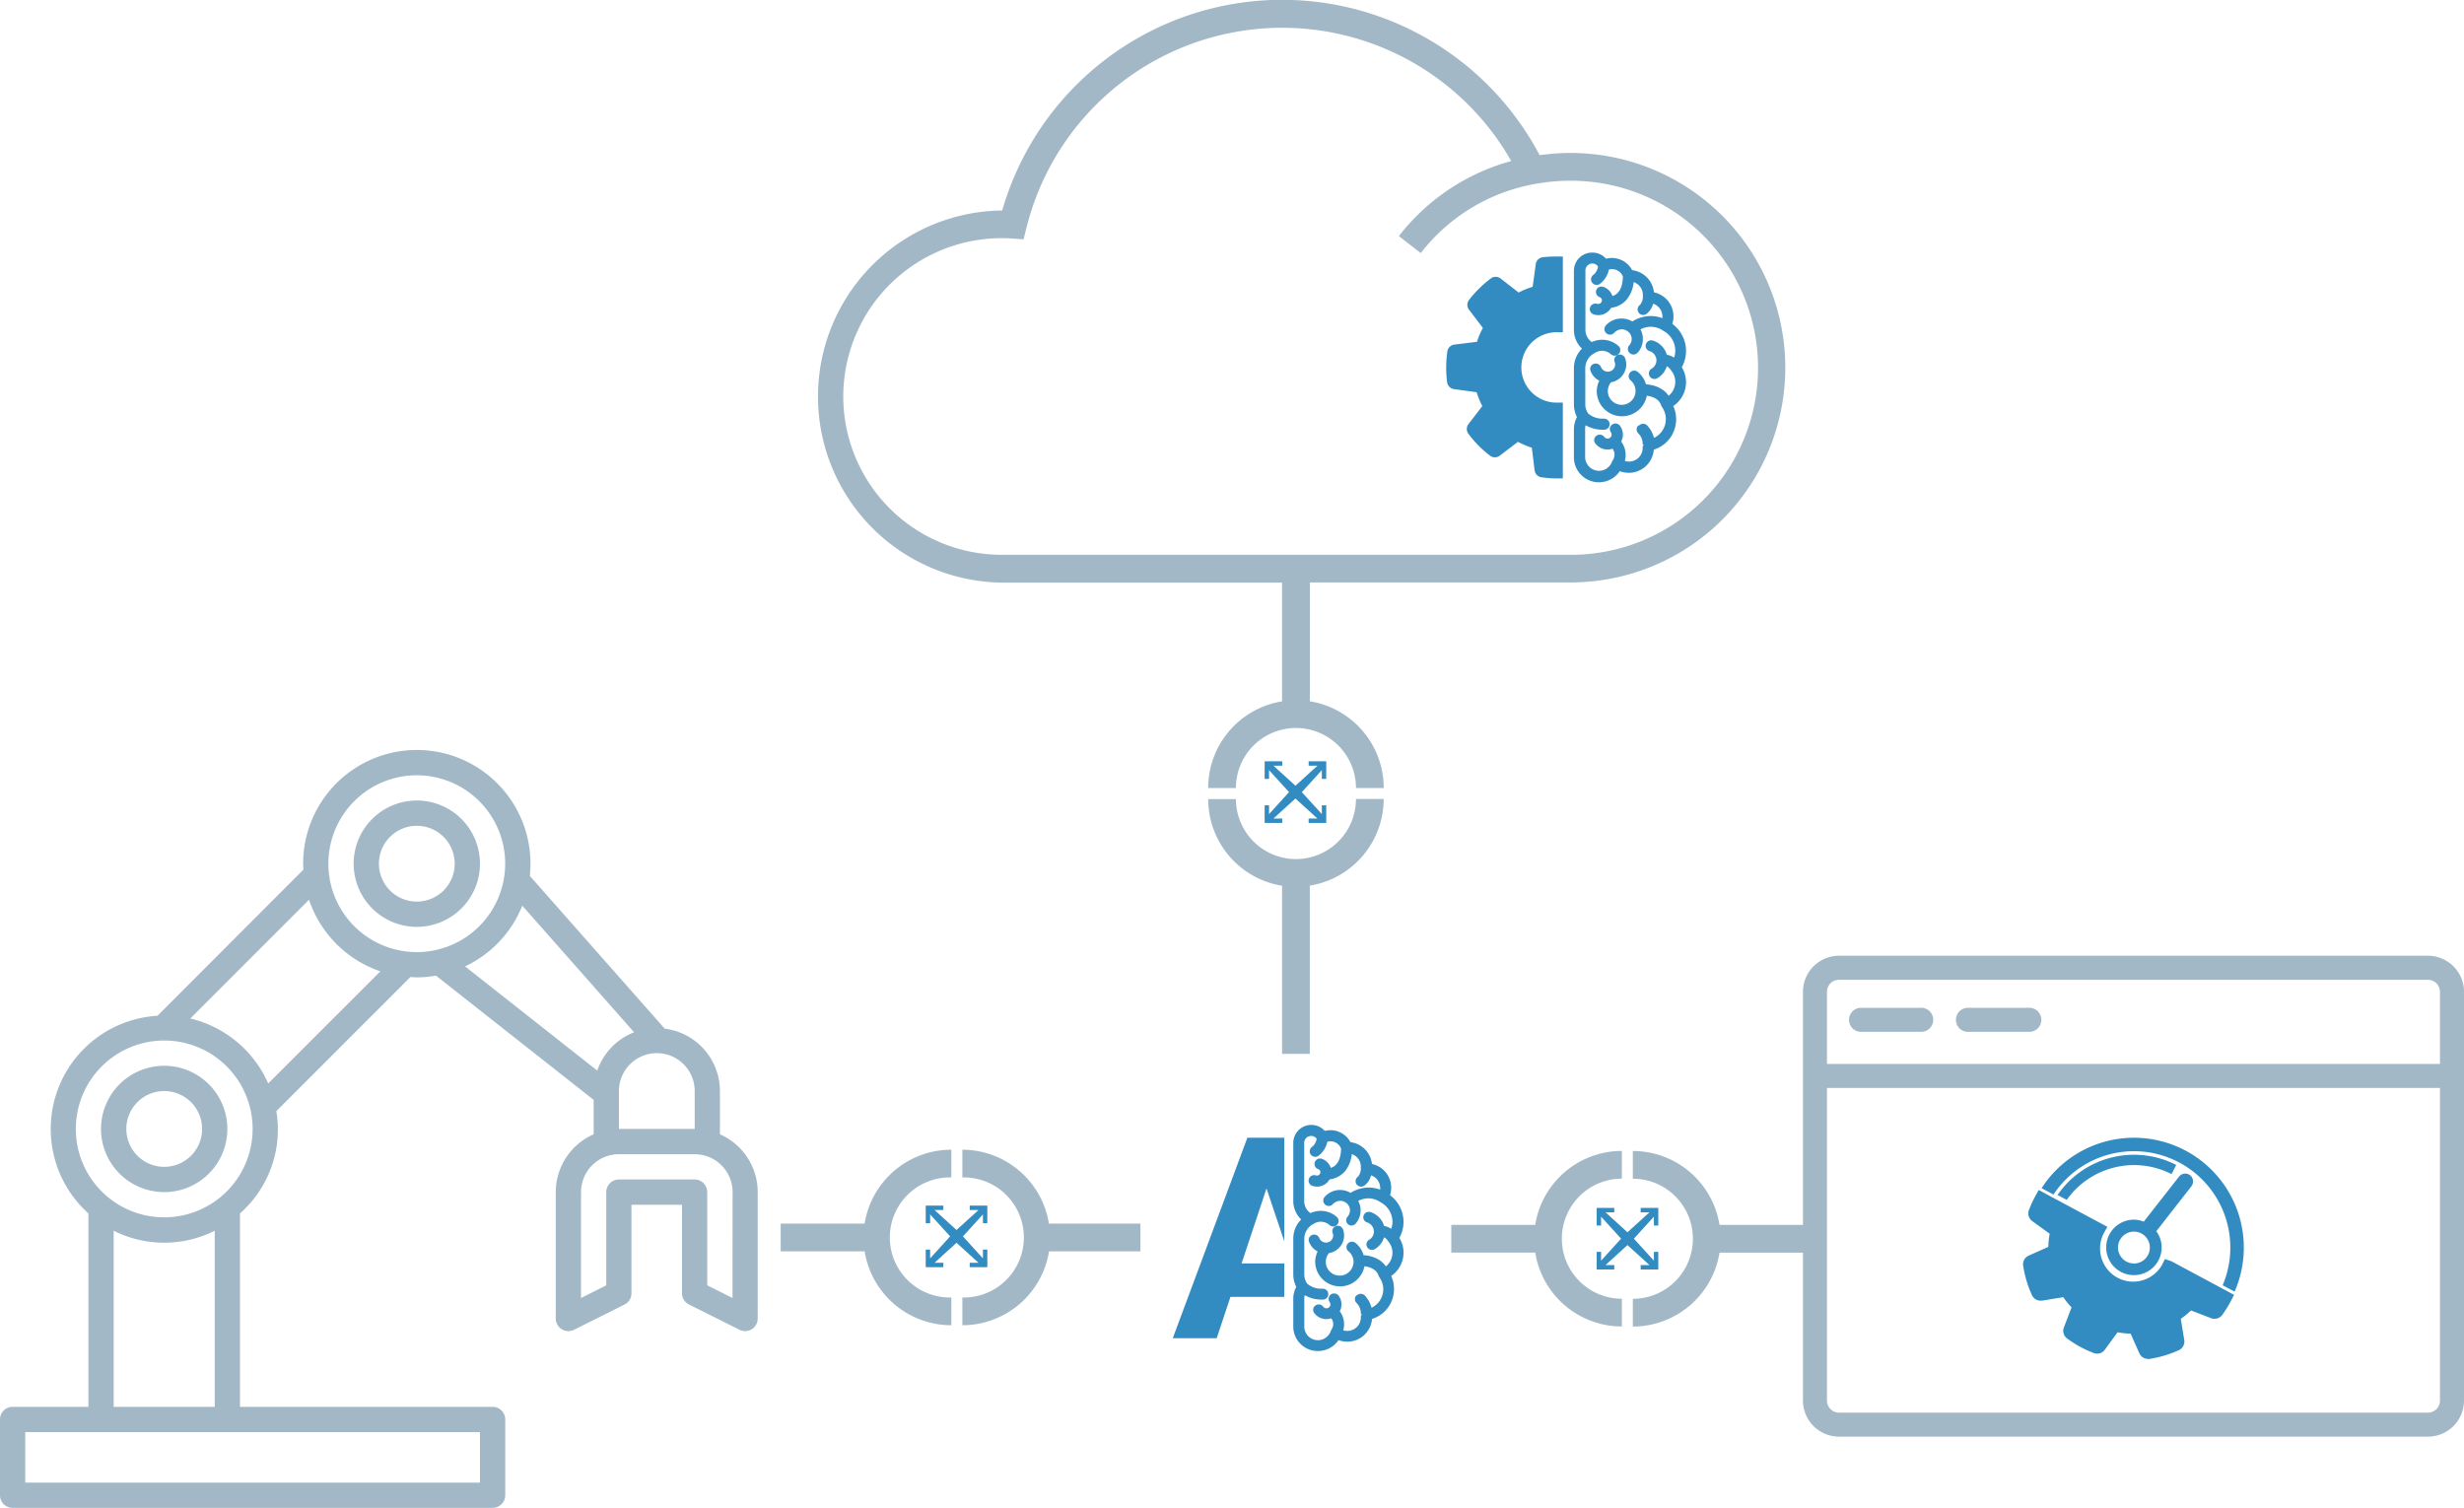 <svg xmlns="http://www.w3.org/2000/svg" viewBox="0 0 710.75 434.94"><defs><style>.cls-1{fill:#a2b8c7;}.cls-2{fill:#328cc1;}</style></defs><g id="Layer_2" data-name="Layer 2"><g id="Layer_1-2" data-name="Layer 1"><path class="cls-1" d="M373.83,247.8a17.33,17.33,0,0,1-17.32-17.31h-8a25.33,25.33,0,0,0,21.31,25V304h8V255.45a25.33,25.33,0,0,0,21.31-25h-8A17.33,17.33,0,0,1,373.83,247.8Z"/><path class="cls-1" d="M377.83,202.29V168h74.6A61.94,61.94,0,1,0,446.21,44.5l-1.52.16-.6.06a84,84,0,0,0-155,16h-.2a53.67,53.67,0,0,0,0,107.33h80.92v34.26a25.33,25.33,0,0,0-21.31,25h8a17.32,17.32,0,0,1,34.64,0h8A25.33,25.33,0,0,0,377.83,202.29ZM243.24,114.36A45.72,45.72,0,0,1,288.91,68.7c1,0,2,0,3,.1l3.35.23.81-3.25A76,76,0,0,1,435.92,46.45,61.52,61.52,0,0,0,403.51,68.1l6.31,4.9a53.55,53.55,0,0,1,34.71-20.22c.79-.11,1.58-.24,2.37-.32a53.15,53.15,0,0,1,5.53-.32,53.95,53.95,0,1,1,0,107.89H288.91A45.72,45.72,0,0,1,243.24,114.36Z"/><path class="cls-1" d="M554,290.7H536.64a3.47,3.47,0,0,0,0,6.93H554a3.47,3.47,0,1,0,0-6.93Z"/><path class="cls-1" d="M585.18,290.7H567.85a3.47,3.47,0,1,0,0,6.93h17.33a3.47,3.47,0,1,0,0-6.93Z"/><path class="cls-1" d="M700.35,275.68H530.47a10.42,10.42,0,0,0-10.4,10.41V353.3H496A25.33,25.33,0,0,0,471,332v8a17.32,17.32,0,1,1,0,34.64v8a25.34,25.34,0,0,0,25-21.32h24.07V404a10.42,10.42,0,0,0,10.4,10.4H700.35a10.41,10.41,0,0,0,10.4-10.4V286.09A10.41,10.41,0,0,0,700.35,275.68Zm3.47,56.92V404a3.48,3.48,0,0,1-3.47,3.47H530.47A3.47,3.47,0,0,1,527,404V313.82H703.82Zm0-25.71H527v-20.8a3.46,3.46,0,0,1,3.46-3.47H700.35a3.47,3.47,0,0,1,3.47,3.47Z"/><path class="cls-1" d="M277.6,331.63v8a17.32,17.32,0,1,1,0,34.63v8a25.33,25.33,0,0,0,25-21.32h26.36v-8H302.56A25.32,25.32,0,0,0,277.6,331.63Z"/><path class="cls-1" d="M249.41,352.94H225.19v8h24.22a25.33,25.33,0,0,0,25,21.32v-8a17.32,17.32,0,1,1,0-34.63v-8A25.32,25.32,0,0,0,249.41,352.94Z"/><path class="cls-1" d="M47.37,307.42a18.22,18.22,0,1,0,18.21,18.22A18.22,18.22,0,0,0,47.37,307.42Zm0,29.15A10.93,10.93,0,1,1,58.3,325.64,10.93,10.93,0,0,1,47.37,336.57Z"/><path class="cls-1" d="M120.23,230.91a18.22,18.22,0,1,0,18.22,18.22A18.21,18.21,0,0,0,120.23,230.91Zm0,29.15a10.93,10.93,0,1,1,10.93-10.93A10.93,10.93,0,0,1,120.23,260.06Z"/><path class="cls-1" d="M207.67,327.19V314.71a18.18,18.18,0,0,0-15.94-18l-38.9-44.06a34.63,34.63,0,0,0,.19-3.53,32.79,32.79,0,0,0-65.58,0c0,.58.06,1.14.09,1.71L45.42,293A32.71,32.71,0,0,0,25.5,350V405.8H3.64A3.64,3.64,0,0,0,0,409.44V431.3a3.64,3.64,0,0,0,3.64,3.64H142.09a3.65,3.65,0,0,0,3.65-3.64V409.44a3.65,3.65,0,0,0-3.65-3.64H69.23V350A32.22,32.22,0,0,0,79.71,320.5l38.66-38.67c.62,0,1.24.09,1.86.09a33.06,33.06,0,0,0,5.53-.5l45.48,35.84v9.93a18.23,18.23,0,0,0-10.93,16.67v36.43a3.64,3.64,0,0,0,5.27,3.28l14.57-7.29a3.61,3.61,0,0,0,2-3.27V347.5h14.57V373a3.65,3.65,0,0,0,2,3.27l14.57,7.29a3.63,3.63,0,0,0,5.27-3.28V343.86A18.19,18.19,0,0,0,207.67,327.19Zm-7.28-12.48v10.93H178.53V314.71a10.93,10.93,0,1,1,21.86,0Zm-61.94,98.37v14.58H7.29V413.08ZM32.79,405.8V355a32.45,32.45,0,0,0,29.15,0V405.8Zm14.58-54.66a25.5,25.5,0,1,1,25.5-25.5A25.5,25.5,0,0,1,47.37,351.14Zm30-38.62a32.91,32.91,0,0,0-22.48-18.74l34.25-34.25a32.93,32.93,0,0,0,20.58,20.65Zm42.84-37.89a25.5,25.5,0,1,1,25.51-25.5A25.5,25.5,0,0,1,120.23,274.63Zm13.94,4.13a32.89,32.89,0,0,0,16.51-17.52l32.24,36.52a18.25,18.25,0,0,0-10.62,11.05Zm77.15,95.64L204,370.75V343.86a3.64,3.64,0,0,0-3.64-3.64H178.53a3.64,3.64,0,0,0-3.65,3.64v26.89l-7.28,3.65V343.86a10.93,10.93,0,0,1,10.93-10.93h21.86a10.93,10.93,0,0,1,10.93,10.93Z"/><path class="cls-1" d="M442.84,353.3H418.63v8h24.21a25.34,25.34,0,0,0,25,21.32v-8a17.32,17.32,0,0,1,0-34.64v-8A25.33,25.33,0,0,0,442.84,353.3Z"/><path class="cls-2" d="M486.34,110.26a8.29,8.29,0,0,0-1.22-4.33,9.68,9.68,0,0,0-2.74-12.51,6.94,6.94,0,0,0,.35-2.17,7.12,7.12,0,0,0-5.64-6.93,7.19,7.19,0,0,0-6.29-6.39,6.64,6.64,0,0,0-7.52-3.31,5.32,5.32,0,0,0-4-1.76A5.24,5.24,0,0,0,454,78.05V95.17a7.47,7.47,0,0,0,2.32,5.39,8,8,0,0,0-2.32,5.59v10.53a8,8,0,0,0,.88,3.62,7.56,7.56,0,0,0-.88,3.52V132a7.18,7.18,0,0,0,7.23,7.11,7.27,7.27,0,0,0,6-3.2,7.39,7.39,0,0,0,2.6.47,7.21,7.21,0,0,0,7.21-6.68,9.17,9.17,0,0,0,6.45-8.78,9.06,9.06,0,0,0-.83-3.8A8.28,8.28,0,0,0,486.34,110.26Zm-13.8,12.5a1.58,1.58,0,0,0-.44,1.15,1.61,1.61,0,0,0,.5,1.12,4.31,4.31,0,0,1,1.23,3.27l.41,0-.4.36a3.56,3.56,0,0,1,0,.57,3.94,3.94,0,0,1-5.15,3.72,6.37,6.37,0,0,0-1.06-5.58,4.27,4.27,0,0,0-.34-4.55,1.63,1.63,0,0,0-1.31-.66,1.63,1.63,0,0,0-1.6,1.34,1.65,1.65,0,0,0,.29,1.2,1.15,1.15,0,0,1-.95,1.81,1.17,1.17,0,0,1-.95-.48,1.66,1.66,0,0,0-1.31-.66,1.61,1.61,0,0,0-.95.31,1.56,1.56,0,0,0-.65,1,1.53,1.53,0,0,0,.29,1.19,4.42,4.42,0,0,0,3.57,1.8,4.32,4.32,0,0,0,1.42-.24,2.83,2.83,0,0,1,.14,3.21,2.69,2.69,0,0,0-.27.49,4,4,0,0,1-7.77-1.21v-8.19a3.86,3.86,0,0,1,.14-1.06,10,10,0,0,0,5,1.29h.36a1.68,1.68,0,0,0,1.14-.51,1.63,1.63,0,0,0,.43-1.14,1.61,1.61,0,0,0-1.62-1.55h-.31a6.23,6.23,0,0,1-4.27-1.5,4.63,4.63,0,0,1-.83-2.66V106.15a4.89,4.89,0,0,1,2.73-4.32,3.78,3.78,0,0,1,4.69.38,1.65,1.65,0,0,0,1.05.38A1.63,1.63,0,0,0,467,102a1.59,1.59,0,0,0,.38-1.16,1.55,1.55,0,0,0-.57-1.09A7.07,7.07,0,0,0,462.14,98a7.59,7.59,0,0,0-3,.66,4.35,4.35,0,0,1-1.82-3.5V78.05a2,2,0,0,1,3.65-1.17,4.06,4.06,0,0,1-1.23,2.31,1.58,1.58,0,0,0-.75,1,1.61,1.61,0,0,0,.18,1.21,1.64,1.64,0,0,0,1.39.78,1.72,1.72,0,0,0,.83-.22,6.85,6.85,0,0,0,2.7-4.19,3,3,0,0,1,.9-.14,3.37,3.37,0,0,1,3.13,2.11c0,.5,0,3.1-1.41,4.65a3.49,3.49,0,0,1-1.6,1,4.16,4.16,0,0,0-2.62-2.65,1.6,1.6,0,0,0-.53-.09,1.62,1.62,0,0,0-1.53,1.07,1.61,1.61,0,0,0,1,2,1,1,0,0,1,.56.5A.93.93,0,0,1,462,87a1,1,0,0,1-.94.65,1.26,1.26,0,0,1-.33,0,1.6,1.6,0,0,0-.53-.09,1.62,1.62,0,0,0-1.53,1.07,1.59,1.59,0,0,0,.07,1.21,1.62,1.62,0,0,0,.93.83,4.45,4.45,0,0,0,1.39.23,4.28,4.28,0,0,0,3.68-2.12,7,7,0,0,0,4.35-2.22,9.36,9.36,0,0,0,2.15-5.18A3.88,3.88,0,0,1,473.89,85c0,.19,0,.37,0,.81a3.62,3.62,0,0,1-.79,2.1,1.6,1.6,0,0,0,.88,2.94,1.66,1.66,0,0,0,.87-.25,5.17,5.17,0,0,0,2-3,3.88,3.88,0,0,1,2.68,3.68,2.92,2.92,0,0,1,0,.51,9.33,9.33,0,0,0-3.38-.63,10,10,0,0,0-5.29,1.56,6.17,6.17,0,0,0-3.1-.84h-.38a6,6,0,0,0-4.17,2,1.54,1.54,0,0,0-.4,1.15,1.61,1.61,0,0,0,.55,1.11,1.64,1.64,0,0,0,2.28-.15,3,3,0,0,1,2.14-1,2.84,2.84,0,0,1,1.88.7,2.75,2.75,0,0,1,1,1.91,2.72,2.72,0,0,1-.69,2,1.55,1.55,0,0,0-.4,1.16,1.57,1.57,0,0,0,.55,1.1,1.61,1.61,0,0,0,1.06.4,1.62,1.62,0,0,0,1.22-.55,5.88,5.88,0,0,0,.8-6.7,6.45,6.45,0,0,1,3-.75,6.36,6.36,0,0,1,3.52,1.11,6.56,6.56,0,0,1,3.52,5.79,6.27,6.27,0,0,1-.34,2,5.41,5.41,0,0,0-2.1-.83,6,6,0,0,0-4-4.09,1.67,1.67,0,0,0-.49-.08,1.63,1.63,0,0,0-1.55,1.11,1.59,1.59,0,0,0,.1,1.21,1.6,1.6,0,0,0,.95.8,2.81,2.81,0,0,1,2,2.6,2.78,2.78,0,0,1-1.39,2.46,1.59,1.59,0,0,0-.57,2.2,1.62,1.62,0,0,0,2.22.55,6,6,0,0,0,2.72-3.45,3.29,3.29,0,0,1,1.27,1.24,5.06,5.06,0,0,1,1.18,3.28,5.17,5.17,0,0,1-1.92,4c-1.72-2.53-4.69-3.17-6.53-3.31a7.13,7.13,0,0,0-2.38-3.58,1.68,1.68,0,0,0-1-.36,1.6,1.6,0,0,0-1.24.58,1.57,1.57,0,0,0,.22,2.25,4,4,0,1,1-6.61,3.07,4.05,4.05,0,0,1,.92-2.54,4.43,4.43,0,0,0,.92-.24,5.26,5.26,0,0,0,3-2.76,5.12,5.12,0,0,0,.13-4,1.62,1.62,0,0,0-1.52-1,1.58,1.58,0,0,0-.56.1,1.6,1.6,0,0,0-.91.84,1.57,1.57,0,0,0,0,1.22,2.06,2.06,0,0,1-.05,1.56,2.09,2.09,0,0,1-1.18,1.08,2.29,2.29,0,0,1-.73.13,2.12,2.12,0,0,1-2-1.34,1.62,1.62,0,0,0-1.51-1,1.8,1.8,0,0,0-.57.1,1.6,1.6,0,0,0-.91.84,1.57,1.57,0,0,0,0,1.22,5.21,5.21,0,0,0,2.5,2.79,7.05,7.05,0,0,0-.72,3.07,7.28,7.28,0,0,0,14.43,1.28c1.42.17,3.52.79,4.17,2.82a1.75,1.75,0,0,0,.22.43,6,6,0,0,1-2.32,8.9,8.09,8.09,0,0,0-2-3.64,1.66,1.66,0,0,0-2.29.06Z"/><path class="cls-2" d="M445,74.2a2.31,2.31,0,0,0-2,2l-.9,6.53a23.17,23.17,0,0,0-4.05,1.65l-5.21-4.06a2.3,2.3,0,0,0-2.8,0,32.51,32.51,0,0,0-6.3,6.21,2.31,2.31,0,0,0,0,2.8l4,5.26a24.91,24.91,0,0,0-1.7,4l-6.55.81a2.33,2.33,0,0,0-2,2,32.79,32.79,0,0,0-.06,8.85,2.3,2.3,0,0,0,.65,1.32,2.33,2.33,0,0,0,1.33.67l6.53.9a26.07,26.07,0,0,0,1.64,4l-4,5.19a2.33,2.33,0,0,0,0,2.81,32.57,32.57,0,0,0,2.88,3.36,32.93,32.93,0,0,0,3.34,2.94,2.37,2.37,0,0,0,1.41.47,2.24,2.24,0,0,0,1.39-.47l5.26-4a24.66,24.66,0,0,0,4,1.7l.81,6.54a2.3,2.3,0,0,0,2,2,32.93,32.93,0,0,0,4.64.32h1.5V116.13h-1.5a10.15,10.15,0,1,1,0-20.29h1.5V74h-1.5A32.12,32.12,0,0,0,445,74.2Z"/><path class="cls-2" d="M624.48,363.17l-.85,1.71a9.56,9.56,0,0,1-16.86-9l1.11-2-19.82-10.63-.92,1.68a33.12,33.12,0,0,0-1.9,4.13,2.76,2.76,0,0,0,1,3.19l5,3.63a24.13,24.13,0,0,0-.4,3.78l-5.65,2.52a2.72,2.72,0,0,0-1.6,2.91,32.2,32.2,0,0,0,2.52,8.47,2.73,2.73,0,0,0,2.49,1.61l.43,0,6.13-1a23,23,0,0,0,2.39,2.94l-2.21,5.78a2.71,2.71,0,0,0,.93,3.19,31.67,31.67,0,0,0,3.72,2.38,32.39,32.39,0,0,0,4,1.83,2.71,2.71,0,0,0,3.18-1l3.64-5a23.74,23.74,0,0,0,3.77.39l2.52,5.66a2.75,2.75,0,0,0,1.2,1.3,2.7,2.7,0,0,0,1.29.34,3,3,0,0,0,.43,0,32.55,32.55,0,0,0,8.49-2.53,2.73,2.73,0,0,0,1.55-2.92l-1-6.12A24.85,24.85,0,0,0,632,378l5.8,2.23a2.64,2.64,0,0,0,1,.17,2.74,2.74,0,0,0,2.21-1.11,32.48,32.48,0,0,0,2.54-4.1l.89-1.69-18.15-9.73Z"/><path class="cls-2" d="M615.54,328.18a31.66,31.66,0,0,0-26.36,14.13l-.28.41,3.43,1.84.23-.33a27.8,27.8,0,0,1,48.73,26.13l-.15.38,3.44,1.84.19-.45a31.69,31.69,0,0,0-29.23-43.95Z"/><path class="cls-2" d="M593.51,344.68l2.65,1.42a23.8,23.8,0,0,1,30.23-7.43l1.35-2.65a26.77,26.77,0,0,0-34.23,8.66Z"/><path class="cls-2" d="M631.74,339a2.22,2.22,0,0,0-1.4-.48,2.27,2.27,0,0,0-1.79.87l-10.18,13a7.5,7.5,0,0,0-2.83-.58,8,8,0,1,0,8,8,7.83,7.83,0,0,0-1.55-4.66l10.15-13A2.28,2.28,0,0,0,631.74,339Zm-16.2,25.44a4.59,4.59,0,1,1,4.59-4.59A4.6,4.6,0,0,1,615.54,364.46Z"/><path class="cls-2" d="M404.86,361.33a8.16,8.16,0,0,0-1.21-4.27,9.45,9.45,0,0,0,1.2-4.63,9.58,9.58,0,0,0-3.89-7.68,7,7,0,0,0-5.21-9,7.1,7.1,0,0,0-6.2-6.29,6.54,6.54,0,0,0-7.41-3.25,5.21,5.21,0,0,0-9.09,3.38v16.85a7.39,7.39,0,0,0,2.28,5.31,7.82,7.82,0,0,0-2.28,5.5v10.37a7.78,7.78,0,0,0,.87,3.57,7.24,7.24,0,0,0-.87,3.45v8.06a7.06,7.06,0,0,0,7.11,7,7.17,7.17,0,0,0,5.95-3.15,7.16,7.16,0,0,0,9.66-6.11,9,9,0,0,0,6.34-8.64,8.72,8.72,0,0,0-.82-3.74A8.2,8.2,0,0,0,404.86,361.33Zm-13.59,12.3a1.55,1.55,0,0,0-.44,1.13,1.57,1.57,0,0,0,.5,1.11,4.29,4.29,0,0,1,1.21,3.22l.4.05-.4.35a3.53,3.53,0,0,1,0,.56,3.89,3.89,0,0,1-3.93,3.85,3.83,3.83,0,0,1-1.15-.18,6.26,6.26,0,0,0-1-5.49,4.22,4.22,0,0,0-.33-4.49,1.64,1.64,0,0,0-1.3-.65,1.59,1.59,0,0,0-1.57,1.33,1.54,1.54,0,0,0,.29,1.17,1.17,1.17,0,0,1,.2.83,1.13,1.13,0,0,1-.46.74,1.17,1.17,0,0,1-1.62-.25,1.6,1.6,0,0,0-1.29-.65,1.54,1.54,0,0,0-.93.3,1.5,1.5,0,0,0-.64,1,1.53,1.53,0,0,0,.28,1.17,4.39,4.39,0,0,0,3.52,1.77,4.25,4.25,0,0,0,1.4-.24,2.78,2.78,0,0,1,.13,3.16,2.47,2.47,0,0,0-.26.49,3.93,3.93,0,0,1-7.65-1.2v-8.06a3.79,3.79,0,0,1,.14-1.05,9.82,9.82,0,0,0,4.89,1.27h.35a1.58,1.58,0,0,0,1.12-.5,1.61,1.61,0,0,0,.42-1.12,1.59,1.59,0,0,0-1.59-1.53h-.3a6.1,6.1,0,0,1-4.21-1.47,4.59,4.59,0,0,1-.82-2.62V357.28a4.81,4.81,0,0,1,2.69-4.26,3.76,3.76,0,0,1,4.62.38,1.59,1.59,0,0,0,1,.37,1.62,1.62,0,0,0,1.21-.55,1.51,1.51,0,0,0,.37-1.15,1.58,1.58,0,0,0-.55-1.08,7.06,7.06,0,0,0-4.58-1.72,7.39,7.39,0,0,0-3,.65,4.31,4.31,0,0,1-1.79-3.45V329.62a2,2,0,0,1,3.6-1.16,4,4,0,0,1-1.22,2.27,1.53,1.53,0,0,0-.73,1,1.51,1.51,0,0,0,.17,1.19,1.6,1.6,0,0,0,2.18.55,6.71,6.71,0,0,0,2.66-4.12,3,3,0,0,1,.89-.15,3.33,3.33,0,0,1,3.08,2.08c0,.5,0,3.06-1.39,4.59a3.52,3.52,0,0,1-1.57,1,4.11,4.11,0,0,0-2.58-2.61,1.58,1.58,0,0,0-.52-.09,1.6,1.6,0,0,0-1.51,1.06,1.54,1.54,0,0,0,.07,1.19,1.52,1.52,0,0,0,.91.81,1,1,0,0,1,.56.5.9.9,0,0,1,0,.72,1,1,0,0,1-.92.64,1.13,1.13,0,0,1-.32-.05,1.6,1.6,0,0,0-2,1,1.56,1.56,0,0,0,.07,1.2,1.58,1.58,0,0,0,.91.81,4.33,4.33,0,0,0,1.37.23,4.21,4.21,0,0,0,3.62-2.09,7,7,0,0,0,4.29-2.18,9.17,9.17,0,0,0,2.11-5.11,3.83,3.83,0,0,1,2.61,3.62c0,.18,0,.36,0,.8a3.68,3.68,0,0,1-.78,2.06,1.57,1.57,0,0,0-.7,1,1.54,1.54,0,0,0,.22,1.18,1.61,1.61,0,0,0,1.34.72,1.65,1.65,0,0,0,.86-.25,5,5,0,0,0,2-3,3.85,3.85,0,0,1,2.64,3.63,4.21,4.21,0,0,1,0,.5,9.38,9.38,0,0,0-3.33-.61,9.81,9.81,0,0,0-5.21,1.53,6,6,0,0,0-3-.83h-.37a5.93,5.93,0,0,0-4.11,2,1.51,1.51,0,0,0-.39,1.13,1.53,1.53,0,0,0,.54,1.09,1.59,1.59,0,0,0,2.24-.15,3,3,0,0,1,2.11-.94,2.82,2.82,0,0,1,1.85.69,2.71,2.71,0,0,1,.27,3.87,1.51,1.51,0,0,0-.4,1.14,1.56,1.56,0,0,0,.55,1.09A1.59,1.59,0,0,0,391,353a5.77,5.77,0,0,0,.78-6.6,6.44,6.44,0,0,1,2.94-.74,6.17,6.17,0,0,1,3.46,1.1,6.43,6.43,0,0,1,3.48,5.69,6.16,6.16,0,0,1-.35,2,5.46,5.46,0,0,0-2.06-.83,6,6,0,0,0-3.92-4,1.61,1.61,0,0,0-.49-.07,1.58,1.58,0,0,0-1.51,1.09,1.54,1.54,0,0,0,.09,1.19,1.58,1.58,0,0,0,.94.78,2.77,2.77,0,0,1,1.94,2.57,2.72,2.72,0,0,1-1.37,2.42,1.56,1.56,0,0,0-.55,2.16,1.61,1.61,0,0,0,1.37.77,1.67,1.67,0,0,0,.81-.22,6,6,0,0,0,2.68-3.4,3.06,3.06,0,0,1,1.25,1.22,5,5,0,0,1,1.17,3.23,5.09,5.09,0,0,1-1.9,3.93c-1.69-2.48-4.62-3.11-6.43-3.25a7,7,0,0,0-2.34-3.53,1.63,1.63,0,0,0-1-.35,1.6,1.6,0,0,0-1.23.57,1.55,1.55,0,0,0,.22,2.22,3.85,3.85,0,0,1,1.45,3,4,4,0,0,1-8,0,4,4,0,0,1,.9-2.49,4.84,4.84,0,0,0,.91-.24,5.13,5.13,0,0,0,3-2.72,5.06,5.06,0,0,0,.14-3.93,1.61,1.61,0,0,0-1.5-1,1.49,1.49,0,0,0-.55.1,1.6,1.6,0,0,0-.9.83,1.56,1.56,0,0,0,0,1.2,2,2,0,0,1-.05,1.53,2,2,0,0,1-1.16,1.06,2,2,0,0,1-.72.13,2.08,2.08,0,0,1-1.94-1.31,1.59,1.59,0,0,0-1.49-1,1.72,1.72,0,0,0-.55.1,1.57,1.57,0,0,0-.9.83,1.52,1.52,0,0,0,0,1.2,5.11,5.11,0,0,0,2.46,2.74,6.86,6.86,0,0,0-.71,3,7.17,7.17,0,0,0,14.21,1.26c1.4.18,3.46.78,4.1,2.78a2.18,2.18,0,0,0,.22.43,5.8,5.8,0,0,1,1.11,3.43,5.89,5.89,0,0,1-3.39,5.33,7.92,7.92,0,0,0-2-3.58,1.62,1.62,0,0,0-2.25.05Z"/><polygon class="cls-2" points="358.14 364.44 365.33 342.8 370.46 358.07 370.46 328.18 359.81 328.18 338.29 386 350.96 386 354.93 374.08 370.46 374.08 370.46 364.44 358.14 364.44"/><polygon class="cls-2" points="369.87 220.87 369.87 219.6 364.79 219.6 364.79 224.68 366.06 224.68 366.06 222.14 371.83 228.49 366.06 234.83 366.06 232.29 364.79 232.29 364.79 237.37 369.87 237.37 369.87 236.1 367.33 236.1 373.68 230.33 380.02 236.1 377.48 236.1 377.48 237.37 382.56 237.37 382.56 232.29 381.29 232.29 381.29 234.83 375.52 228.49 381.29 222.14 381.29 224.68 382.56 224.68 382.56 219.6 377.48 219.6 377.48 220.87 380.02 220.87 373.68 226.64 367.33 220.87 369.87 220.87"/><polygon class="cls-2" points="465.65 349.68 465.65 348.41 460.57 348.41 460.57 353.49 461.84 353.49 461.84 350.95 467.61 357.29 461.84 363.64 461.84 361.1 460.57 361.1 460.57 366.18 465.65 366.18 465.65 364.91 463.11 364.91 469.45 359.14 475.8 364.91 473.26 364.91 473.26 366.18 478.34 366.18 478.34 361.1 477.07 361.1 477.07 363.64 471.3 357.29 477.07 350.95 477.07 353.49 478.34 353.49 478.34 348.41 473.26 348.41 473.26 349.68 475.8 349.68 469.45 355.45 463.11 349.68 465.65 349.68"/><polygon class="cls-2" points="272.11 349.02 272.11 347.75 267.03 347.75 267.03 352.83 268.3 352.83 268.3 350.29 274.07 356.63 268.3 362.98 268.3 360.44 267.03 360.44 267.03 365.52 272.11 365.52 272.11 364.25 269.57 364.25 275.91 358.48 282.26 364.25 279.72 364.25 279.72 365.52 284.8 365.52 284.8 360.44 283.53 360.44 283.53 362.98 277.76 356.63 283.53 350.29 283.53 352.83 284.8 352.83 284.8 347.75 279.72 347.75 279.72 349.02 282.26 349.02 275.91 354.79 269.57 349.02 272.11 349.02"/></g></g></svg>